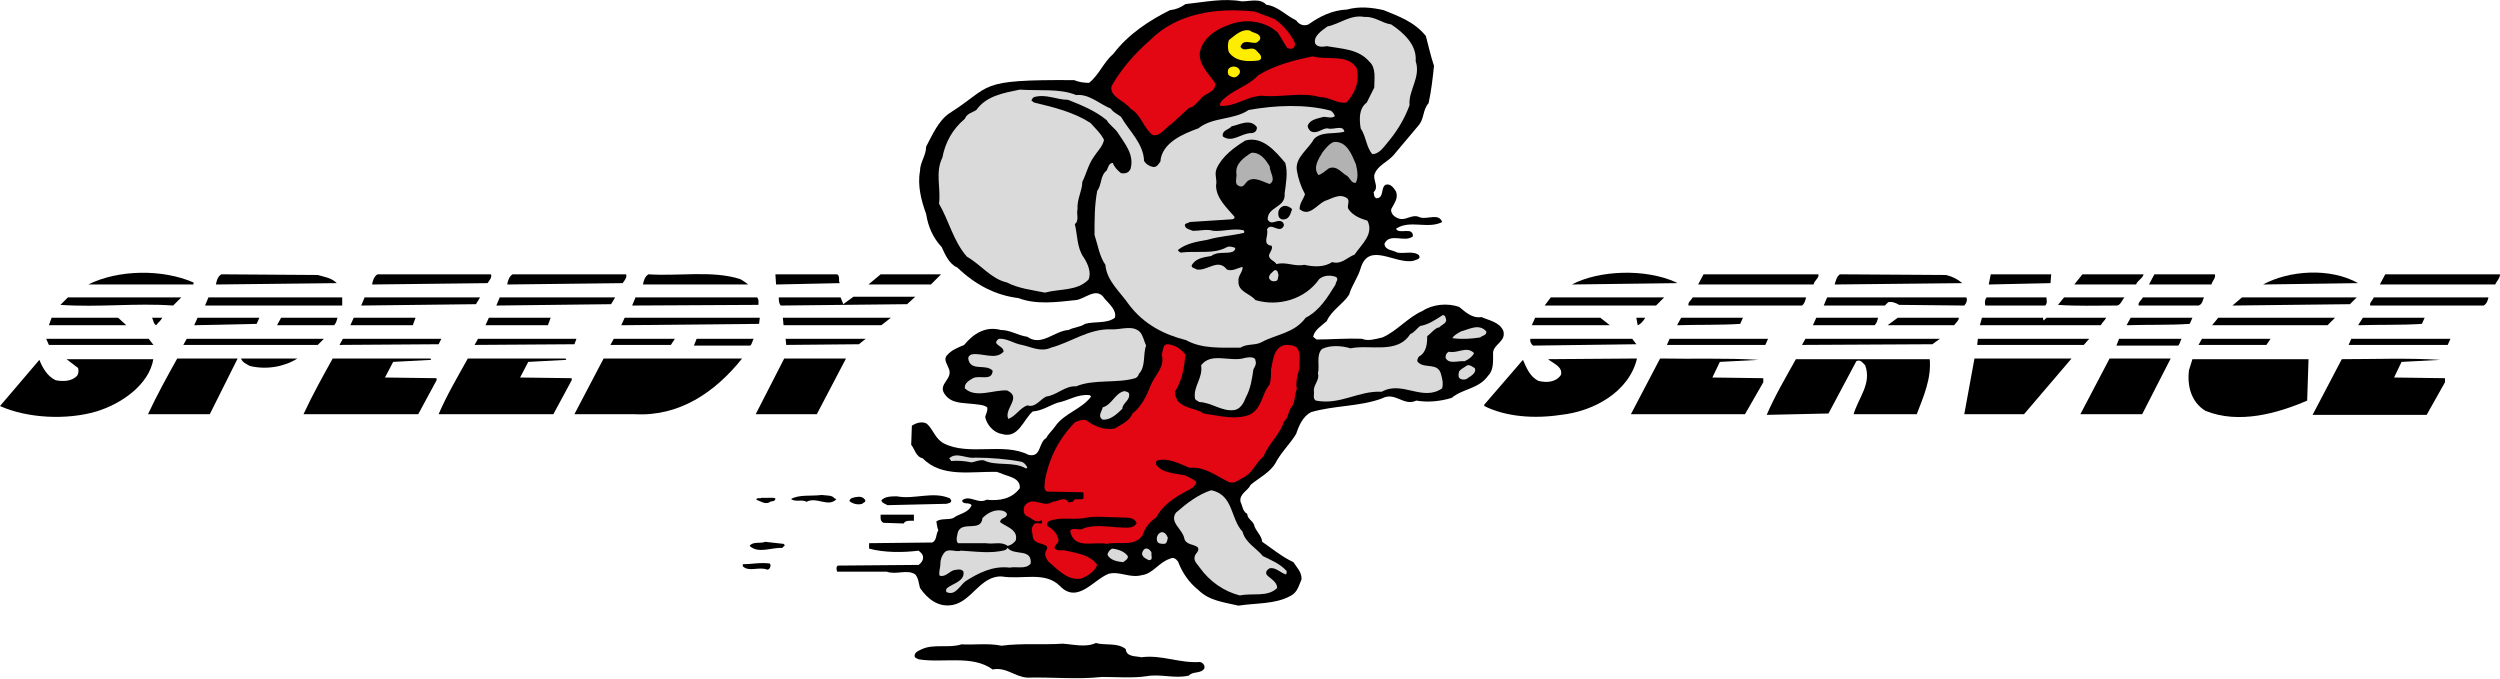<?xml version="1.0" encoding="utf-8"?>
<!-- Generator: Adobe Illustrator 25.4.1, SVG Export Plug-In . SVG Version: 6.00 Build 0)  -->
<svg version="1.1" id="Ebene_1" xmlns="http://www.w3.org/2000/svg" xmlns:xlink="http://www.w3.org/1999/xlink" x="0px" y="0px"
	 viewBox="0 0 368.2 100" style="enable-background:new 0 0 368.2 100;" xml:space="preserve">
<style type="text/css">
	.st0{fill-rule:evenodd;clip-rule:evenodd;}
	.st1{fill-rule:evenodd;clip-rule:evenodd;fill:#E30613;}
	.st2{fill-rule:evenodd;clip-rule:evenodd;fill:#DADADA;}
	.st3{fill-rule:evenodd;clip-rule:evenodd;fill:#FFED00;}
	.st4{fill-rule:evenodd;clip-rule:evenodd;fill:#B2B2B2;}
</style>
<path class="st0" d="M182.9,0.2c1.2,0,2.7-0.5,3.6,0.5c1.7,0.2,2.9,1.6,4.4,2.3c0.4,0.6,1.1,0.9,1.8,0.6c1.7-1.2,3.5-2.1,5.7-2.2
	c1.8-0.5,3.7-0.3,5.4,0.1c2.2,0.9,4.5,1.7,6.2,3.8c0.4,1.5,0.7,2.9,1.2,4.4c-0.2,1.9-0.4,3.7-0.8,5.5c-0.9,1-0.6,2.3-1.5,3.3l0,0
	l-3.7,4.4l0,0c-0.9,1-2.4,1.5-2.8,2.9c-0.1,0.9,0.7,1.8-0.1,2.5c0.1,0.3,0,0.7,0.4,0.9c1.2,0,0.6-1.6,1.4-2c0.7-0.2,1.2,0.5,1.5,1
	c0.4,1-0.3,1.8-0.7,2.6c-0.1,0.6,0.4,1.1,0.9,1.3c1.2,0.6,2.1-0.7,3.3-0.1c1.1,0.4,2.8-0.7,3.3,0.7c-2.1,1.1-4.8-0.4-6.8,1
	c0.5,0.9,2.5-0.4,2.5,1.1c-1.2,1-3.4-0.6-4.2,1.1c0.1,1,1.2,0.9,1.9,1.3c1,0.2,2.4-0.3,3.2,0.4c0.3,0.6-0.4,0.6-0.8,0.8
	c-2.7,0.6-6.6-2.9-7.8,1.1c-0.4,1.4-1.3,2.5-1.7,3.9c-0.9,1.4-2.6,2.3-3.3,3.9c-0.8,0.7-1.8,1.3-2,2.3l0,0l0.5,0.4l0,0
	c2.1,0,4.4-0.2,6.7-0.1c0.9,0.4,2.1,0,3-0.2c2.1-0.9,3.8-3,5.9-3.9c1.5-1,3.7-1.2,5.4-0.6c1,0.8,1.9,1.7,3.3,1.5
	c1.1,0.5,2.6,0.7,3.2,2c0.5,1.6-1.5,2-1.5,3.3c0,1.2,0.1,2.5-0.7,3.3c-1.4,2-3.7,1.9-5.4,3.3c-1.6,0.5-3.5,0.7-5.2,0.4
	c-1.9,0.9-3.1-1.4-5.1-0.3c-3.3,1.2-7,1-10.4,2c-1.2,0.6-1.8,2-2.2,3.2c-0.9,1.5-2.3,2.8-3.1,4.4c-0.8,1.3-2.4,2.1-3.6,3.1
	c-0.4,0.9-1.7,1.3-1.5,2.5c0.3,0.6,0.3,1.4,1,1.8c0,0.7,0.8,1,1,1.6c0.2,0.9,1.1,1.5,1.2,2.5c1.6,1.1,2.9,2.2,4.6,3
	c0.5,0.8,1.2,1.4,1.2,2.5c-0.4,0.9-0.6,2-1.7,2.5c-2.2,1.2-5,1-7.6,1.4c-2.1-0.5-4.3-0.7-5.9-2.3c-1.4-1.1-2.4-2.6-3-4.2
	c-0.3-0.4-0.7-0.7-1.2-0.4c-1.6,0.5-2.5,2.2-4.1,2.4c-1.8,0.5-3.2-0.6-4.9-0.2c-2.3,0.9-4.6,4.5-7.2,1.8c-2.2-2.2-5.5-0.9-8.6-1.4
	c-3.1-0.1-4.4,3.7-7.2,4.2c-2.1,0.4-3.7-0.9-4.8-2.5c-0.2-0.7-0.2-1.4-0.7-2c-1.2-0.8-2.8,0.1-4.2-0.4l0,0h-7.3l0,0
	c-0.1-0.3-0.2-0.7,0.1-0.9l0,0l11.9-0.1l0,0c0.4-0.3,0.8-0.8,0.6-1.4c-0.1-0.3-0.4-0.5-0.6-0.7c-2.3,0.3-5.1,0.3-7.3-0.3l0,0V80
	l9.3-0.1l0,0c0.7-0.3,0.5-1.2,0.9-1.8c-0.2-0.4-0.2-0.9-0.3-1.3c0.7-0.5,1.7-0.2,2.5-0.5c0.9-0.7,2.2-0.7,2.7-1.9
	c-0.4-0.5-1.3,0-1.4-0.7c1.1-0.9,2.3,0.6,3.6-0.1c1.9,0.2,3.7-0.1,4.9-1.7c0.1-1.6-1.8-1.7-2.8-2.2l0,0l-0.6-0.2l0,0
	c-3.7-0.1-8.1,0.9-10.9-2c-1-0.2-1.2-1.4-1.7-2l0,0l0.1-2.8l0,0c0.6-0.4,1.5-0.7,2.2-0.3c1,0.9,1.2,2.2,2.5,2.9
	c3.7,1.9,8.8-0.2,12.5,1.7c1.9,0.4,1.4-1.8,2.6-2.5c0.3-0.6,0.9-1.1,1.3-1.7c1.4-2,3.9-2.5,5.3-4.4l0,0l-0.2-0.2l0,0
	c-1.8-0.2-3.1,0.8-4.7,1.1c-1.2,0.4-2.3,1.2-3.7,1.3c-1.4,1.2-2.1,4.1-4.6,3.3c-1.2-0.2-2.2-1.4-2.4-2.5c0.1-0.4,0.4-0.9,0.3-1.4
	c-0.5-0.4-1.3-0.4-2-0.5c-1.6-0.2-3.3,0-4.3-1.5s1.4-2.2,0.6-3.8c-0.2-0.6-0.8-1.3-0.2-1.9c0.7-0.8,1.6-1.1,2.5-1.5
	c1.4-1.7,3.2-2.8,5.4-2.2c1.4,0,2.5,0.8,3.9,1c2.1,1.5,4-0.9,6.1-1c0.7-0.4,1.7-0.4,2.4-0.9c1.4-0.4,3.2,0,4.4-0.9
	c0.3-1.1-0.8-2-1.5-2.8c-1.2-1.9-2.9,0.1-4.3,0.2c-2.8,0.3-5.8,0.7-8.4-0.3c-3.4-0.4-6.4-2-9-4.5c-1.2-0.5-1.8-1.9-2.3-3
	c-1.3-1.4-2-3-2.3-4.9c-0.7-1.9-1.3-4.2-0.9-6.3c0-1.3,0.9-2.3,0.9-3.6c0.9-1.7,1.8-3.8,3.4-4.9c6.5-4.1,3.8-5,18.4-4.9l0,0
	c0.7,0.3,1.5,0.4,2.2,0.4c1.5-1.2,2.1-3,3.6-4.3c2.2-2.9,5.3-4.9,8.3-6.4c0.9-0.1,1.6-0.4,2.3-0.9C177.5,0.3,180.2-0.3,182.9,0.2
	L182.9,0.2L182.9,0.2L182.9,0.2z"/>
<path class="st1" d="M187.7,2.8c1.3,0.9,2.4,2.2,3,3.5c0.1,0.4-0.1,0.8-0.5,0.9l0,0l-0.6-0.1l-1.4-2.3l0,0c-2-1.8-4.9-2.1-7.3-1.1
	c-1.9,0.6-3.9,2.1-4.2,4.1c-0.1,1.9,1.4,3.1,2.3,4.5c0,1.4-1.6,1.4-2.2,2.3c-0.5,0.5-1,1.2-1.7,1.3l0,0l-2.5,2.3l0,0
	c-0.9,0.5-1.6,1.9-2.8,1.7c-1.4-1-1.7-3-3.3-3.9c-0.9-1.2-3.1-1.7-2.8-3.3c1.4-2.5,3.4-4.8,5.7-6.8c4-4,9.8-4.8,15.4-4.2l0,0
	L187.7,2.8L187.7,2.8L187.7,2.8z"/>
<path class="st2" d="M204.9,3.6c1.8,1.2,3.8,3,3.6,5.4c0.8,2.4-1.1,4.3-0.9,6.5c-0.7,1.9-1.7,3.6-3,5.2c-0.7,0.8-1.4,2-2.5,2
	c-0.9-1.1-0.9-2.6-1.7-3.8c-0.2-1.3-0.3-2.9,0.9-3.8l0,0l1.1-2.2l0,0c0-1.3,0.3-2.9-0.7-3.8c-1.6-1.9-4.1-1.9-6.3-2.3
	c-0.5,0.1-1.4,0.2-1.7-0.4c-0.3-1.1,1-1.9,1.8-2.5c1.9-0.4,3.4-1.8,5.5-1.4C202.5,2.4,203.5,3.4,204.9,3.6L204.9,3.6L204.9,3.6
	L204.9,3.6z"/>
<path class="st3" d="M185.6,5.5c0.1,0.4-0.4,0.7-0.6,0.8c-0.9,0.1-1.9-0.6-2.3,0.6c0.6,0.9,1.5-0.2,2.3,0.5c0.3,0.4,0.9,0.7,0.7,1.3
	l0,0l-0.3,0.2l0,0c-1.6,0.2-3.4,0.2-4.4-1.2c-0.2-0.5-0.2-1.3,0-1.8c0.9-0.7,1.9-1.7,3.1-1.4C184.5,4.9,185.4,4.8,185.6,5.5
	L185.6,5.5L185.6,5.5L185.6,5.5z"/>
<path class="st1" d="M199.8,10c0.5,1.9-0.2,3.7-1.5,5.1c-1.4,0.2-2.4-0.8-3.9-0.8c-2.8-0.8-5.6,0.1-8.6-0.2c-2.2,0.1-3.8,1.6-6,1.5
	c-0.3-0.2,0-0.5,0.1-0.7c1.6-1.7,3.8-2.1,5.4-3.8c2.4-1.5,5.2-2.2,8-2.8C195.5,8.9,198.4,7.9,199.8,10L199.8,10L199.8,10L199.8,10z"
	/>
<path class="st3" d="M182.6,10.4c0.1,0.4-0.2,0.7-0.5,0.9c-0.4,0.2-0.8,0-1.1-0.2c-0.2-0.2-0.2-0.6-0.1-0.9
	C181.3,9.6,182.4,9.7,182.6,10.4L182.6,10.4L182.6,10.4L182.6,10.4z"/>
<path class="st2" d="M158.5,14c1.9-0.2,3.4,1.3,5.1,2c0.4,0.6,1,0.8,1.5,1.2c1.2,2.1,3.3,3.9,3.4,6.5c0.3,0.5,0.8,0.8,1.4,0.9
	c0.5,0,0.7-0.4,1-0.8c0.2-2.8,3.4-4.1,5.6-4.9c2.1-1.7,5.2-1.2,7.4-2.7c3.9-0.7,8.3-0.9,12.1,0.1c0.3,0.2,0.5,0.5,0.6,0.8
	c-0.6,0.5-1.4-0.1-2,0.2c-0.8,0.2-1.7,0.4-2,1.2c0,0.4,0.3,0.8,0.6,0.9c0.9,0.3,1.5-0.5,2.3-0.5c0.9,0.3,2.3-0.6,2.5,0.5
	c-1.5,0.4-3.4-0.1-4.5,1.1c-0.8,1.5-2.8,2.7-2.5,4.6c0.2,1.2,0.6,2.4,1.2,3.5c-0.2,0.7-0.8,1.3-0.8,2.2c1.4,1.2,2.5-0.6,3.7-1.2
	c1-0.3,2.2-1.2,3.3-0.4c0.5,0.4-0.1,1.1,0.2,1.6c0.7,1,1.8,1.4,2.8,1.7c1,2-0.9,3.5-1.9,5c-1.1,0.4-1.9,1.5-3.3,1.1
	c-1.2,0.8-2.8,0.7-4.1,0.4c-1.5,0.3-2.7-0.5-4.1-0.1c-0.3-0.5-1-0.6-1.1-1.2c0-0.5,0.6-0.9,0.4-1.5c-1.5-0.2-0.4-1.5-0.7-2.4
	c0.6-1.2,1.9,0.8,2.5-0.6c0-0.2-0.1-0.5-0.4-0.6c-0.7-0.3-1.5,0.7-2-0.3c0-1.9,2.7-1.7,2.5-3.8c0.2-1.5,0.5-3.1,0.1-4.5
	c-1.5-1.8-3.4-4-5.9-3.3c-1.6,1-3.4,2.3-4.2,4.1c-0.4,0.9,0.1,1.6-0.1,2.5c0,1.9,1.6,3.3,2.7,4.6c0.1,0.3-0.2,0.4-0.4,0.4l0,0
	l-6.2,0.4l0,0c-0.2,0.2-0.5,0.1-0.7,0.4c0,0.6,0.7,0.7,1.2,0.9c1,0,2.1-0.3,3,0c1.5,0.1,2.9-0.4,4.4-0.1c0.2,0.1,0.2,0.3,0.1,0.4
	c-1.7,0.4-3.6,0.5-5.3,1c-1.6,0.3-3.1,0.5-4.4,1.5c0,0.2,0.2,0.3,0.4,0.4c2.4-0.3,4.8,0.3,6.8-0.8c0.4-0.2,0.9,0,1.2,0.1
	c0.1,0.3-0.2,0.5-0.4,0.6c-1,0.3-2.2-0.1-3.1,0.6c-1.1,0.2-2.3,0.3-2.9,1.4c0,0.4,0.5,0.4,0.8,0.6c1.6,0.2,3.1-1.7,4.4,0
	c0.8,0.3,1.5-0.2,2.3-0.4c0.1,0.7-0.7,1.3-0.6,2.1c-0.1,1.6,1.7,1.8,2.5,2.8c3.4,1,7.3-0.1,9.4-3.1c0.7-0.6,1.7-0.6,2.5-0.3
	c0.4,0.4-0.1,0.7-0.1,1.1c-1.2,1.9-2.3,3.8-4.4,4.9c-1.7,2.3-4.3,2.4-6.5,3.6c-0.9,0.5-2.2,0.2-3.1,0.8c-2.8,0-5.7,0.2-8-1.1
	c-3.2-0.8-6.2-2.3-8.4-5.2c-1.3-1.9-3.3-3.5-3.5-5.9c-0.9-1.3-1.1-2.9-1.6-4.4c0-2.3,0-4.4,0.4-6.5c0.7-0.9,0.4-2.2,1.4-3
	c0.2-0.4,0.3-1.1,0.9-1.1c0.2,0.6,0.7,1.1,1.2,1.5c0.6,0.1,1.1,0,1.4-0.6c0.6-2.1-0.8-3.7-1.9-5.4c-0.5-0.7-1.2-1.1-1.6-1.8
	c-1.7-1.4-3.7-2.2-5.7-3c-1.7,0-3.2-0.9-5-0.4c-0.2,0.1-0.3,0.3-0.4,0.5l0,0l0.4,0.3l0,0c2.9,0.7,5.8,1.4,8.3,3
	c0.7,0.8,1.5,1.5,2,2.5c-0.2,1-1,1.7-1.5,2.5c-0.8,1.1-1.1,2.5-1.7,3.7c0,1.3-0.8,2.5-0.7,4c-0.2,0.7,0.3,1.7-0.4,2.2
	c0.4,1.6,0.3,3.5,1.3,4.9c0.6,0.9,1.2,2.3,0.7,3.3c-1.7,1.7-4.2,1.3-6.4,1.9c-1.9-0.4-3.9-0.6-5.6-1.5c-2.3-0.5-3.8-2.6-5.9-3.8
	c-2-2.3-2.6-5.2-4.1-7.8c0.3-2.3-0.6-4.6,0.5-6.8c0.4-2.2,1.5-4.2,3.3-5.7c0.3-0.8,1.1-0.9,1.7-1.3c1.5-2.1,4-2.5,6.4-3
	C153,13.4,156.1,13,158.5,14L158.5,14L158.5,14L158.5,14z"/>
<path class="st0" d="M185.1,18.7c0.1,0.5-0.3,0.9-0.8,0.9c-1.5,0-2.8,1.5-4.2,0.5c-0.2-0.9,0.9-1,1.3-1.5
	C182.5,18.4,184.1,17.4,185.1,18.7L185.1,18.7L185.1,18.7L185.1,18.7z"/>
<path class="st4" d="M199.7,24.2c0.2,0.9,0.4,1.8,0,2.7c-0.6,0.2-0.9-0.7-1.3-1c-0.8-0.4-1.5-1.6-2.7-1.1c-0.5,0.4-1,0.8-1.5,1
	c-0.9-1.1,0-2.4,0.6-3.4c0.5-0.6,1-1.3,1.7-1.5C198.4,20.8,199.1,22.8,199.7,24.2L199.7,24.2L199.7,24.2L199.7,24.2z"/>
<path class="st4" d="M187,24.5c0,0.9,1,2,0,2.6c-1-0.3-2.3-1.2-3.3-0.4c-0.3,0.3-0.6,1-1.2,0.7c-0.8-0.3-0.3-1.2-0.4-1.8
	c-0.2-1.5,1.1-2.4,2.2-3.1C185.6,22.4,186.4,23.5,187,24.5L187,24.5L187,24.5L187,24.5z"/>
<path class="st0" d="M190.3,30.8c-0.2,0.6-0.4,1.4-1.1,1.5c-0.4,0.1-0.8-0.1-0.9-0.5c-0.1-0.6,0-1.1,0.6-1.4
	C189.3,30.2,189.9,30.4,190.3,30.8L190.3,30.8L190.3,30.8L190.3,30.8z"/>
<path class="st2" d="M188.3,40.5c-0.1,0.3,0,0.9-0.5,0.9c-0.4,0.1-0.8-0.1-0.9-0.5c0-0.5,0.5-0.8,0.8-1.1
	C188.2,39.7,188.2,40.2,188.3,40.5L188.3,40.5L188.3,40.5L188.3,40.5z"/>
<path class="st2" d="M212.9,46.8c0.4,0.8-0.6,1-0.9,1.4c-0.7,0.1-1.2,0.9-1.8,1.3c0,1.1-0.1,2.4-1.2,3c-0.2,0.2-0.4,0.7-0.1,0.9
	c1,0.9,2.8,0,3.3,1.6c0.2,0.7,0.4,1.4,0.2,2.2c-2.9,2-5.9-1.2-8.9,0.5c-3.4-0.2-6.1,2-9.7,1.3c-0.5-0.3-0.2-0.9-0.3-1.5
	c0-0.9,0.9-1.6,0.6-2.5c0.3-1.1-0.3-2.7,0.6-3.6c1.2-0.6,2.9-0.5,4.2-0.1c2.9-0.6,6.9,0.9,8.8-2.1c0.6-0.2,1-0.9,1.5-1.2
	c1.2-0.2,2.2-0.9,3.3-1.6C212.6,46.4,212.9,46.5,212.9,46.8L212.9,46.8L212.9,46.8L212.9,46.8z"/>
<path class="st2" d="M218.9,48.8c0.1,0.6-0.6,0.6-0.9,0.9c-1.3,0.2-2.7,0.3-4.1,0.1c0.3-0.5,0.8-0.7,1.3-1
	C216.4,48.5,217.8,47.6,218.9,48.8L218.9,48.8L218.9,48.8L218.9,48.8z"/>
<path class="st2" d="M167.9,48.9c0.5,0.6,0.6,1.4,0.9,2c-0.5,1.3,0,3.1-1.1,4.2c0,0.3-0.3,0.5-0.5,0.6c-2.7,0.8-6.1,0.1-8.7,1.2
	c-1.7-0.1-2.8,1.3-4.4,1.5c-0.9,0.4-1.6,1.7-2.8,1.3c-1.1,0.4-1.7,1.6-2.8,2c-0.7-1.5,2.1-3.2-0.2-4.2c-2-0.1-4.6,1.2-6.2-0.3
	c-0.1-0.8,0.7-1.2,1.2-1.5c1-0.5,2.8,0.5,2.9-1.1c-1-1.1-3.3,0.2-3.6-1.8c0-0.3,0.2-0.5,0.5-0.6c1.5-0.3,3.5,0.9,4.7-0.4
	c0.1-0.9-1.9-1-0.7-1.9c1.2-0.1,2.2,0.7,3.4,0.9c1.4,0.3,2.8,1.1,4.3,0.4c3-0.8,5.5-2.8,8.9-2.7C165,48.6,166.8,47.8,167.9,48.9
	L167.9,48.9L167.9,48.9L167.9,48.9z"/>
<path class="st1" d="M191,51.2c0.7,0.8,0.3,2.1,0.4,3c-0.3,1-0.6,2.1-0.4,3.1c-0.4,0.9-0.2,2.1-0.9,2.8c-0.4,0.7-0.4,1.5-1,2
	c-0.6,1.9-2.3,3.3-3,5.1c-1.2,1-1.6,2.5-3.1,3.2c-0.6,0.3-1.2,0.9-2,0.6c-1.9-0.9-3.5-2.3-5.8-2.1c-1.5-0.6-3.1-1.5-4.7-1.1
	c-0.3,0.1-0.3,0.5-0.2,0.7c1,1.2,2.7,1.2,4.2,1.5c0.6,0.3,1.2,0.5,1.7,1c-0.1,0.6-0.8,1-1.4,1.3c-1.7,0.9-3.6,2.1-4.5,3.9
	c-0.9,0.6-1.7,1.5-2,2.6c-1.2,1.8-3.5,0.9-5.3,1.3c-2-0.4-4.8,0.9-5.4-1.9c0.5-0.7,1.4,0.1,2-0.4c2.1-0.7,4.4,0,6.6-0.1
	c0.5,0,0.9-0.2,1.2-0.6c-0.3-1.1-1.7-0.8-2.6-0.9c-1.5,0-3.1-0.2-4.6,0c-1.9,0.5-4-0.2-5.8,0.6c-0.2,0.2-0.3,0.4-0.1,0.7
	c0.8,0.4,1.5,1.2,1.6,2.1c0,0.4-0.5,0.6-0.6,1.1c0.4,0.6,1.1,0.2,1.7,0.4c1.7,0.4,3.5,0.6,4.6,2.1c-0.4,1-1.4,1.6-2.3,2
	c-2,0.4-3.5-1.3-4.9-2.5c-0.3-0.4-0.6-0.9-0.4-1.5c0.1-0.2,0.3-0.4,0.2-0.7c-0.6-0.6-1.9-0.3-2.1-1.5c0-0.5-0.3-1,0-1.5
	c0.2-0.5,0.6-0.5,1.1-0.4c0.1,0.1,0.2-0.1,0.3-0.1c0-0.1,0-0.3-0.1-0.4c-0.9,0.6-1.5-0.4-2.2-0.6c-0.5-0.3-0.5-1-0.3-1.5
	c1.2-1.6,2.8,0.4,4.1-0.6c0.8,0,1.8-0.9,2.4,0.1c0.3-0.1,0.7,0,0.8-0.4c0.4-0.2,1,0.1,1.4-0.2c-0.1-0.3,0.1-0.7-0.1-0.9l0,0
	l-5.3-0.1l0,0c-0.6-0.3-0.3-1.1-0.3-1.7c0.6-3.2,2-6,4.4-8.5c0.5-0.2,1.1-0.5,1.7-0.3c1.2,0.9,2.6,1.5,4.2,1.2
	c0.9-0.6,2.1-1,2.6-2.2c1.4-1.1,2.1-2.7,2.7-4.2c0.6-1.5,2.1-2.6,1.6-4.5c0.2-0.5,0.1-1.3,0.7-1.5c1.1,0,2,0.6,2.8,1.5
	c-0.2,2-0.5,3.8-1.5,5.4c-0.1,0.6,0.1,1,0.4,1.5c1,1.1,2.6,1,3.8,1.8c2.2,0.3,4.5,1,6.7,0.2c1.9-0.9,1.8-3.1,3-4.5
	c0.2-0.7,0.2-1.5,0.2-2.2c0.3-1.4,0.4-3.3,2.1-3.6C189.7,50.8,190.6,50.8,191,51.2L191,51.2L191,51.2L191,51.2z"/>
<path class="st2" d="M217.1,52c-0.2,0.5-0.9,1-1.4,1.2c-1-0.1-2.3,0.5-2.8-0.5c0-0.4,0.1-0.7,0.5-0.9C214.7,52.1,216,50.9,217.1,52
	L217.1,52L217.1,52L217.1,52z"/>
<path class="st2" d="M184.9,53.1c0.2,0.5-0.1,0.9-0.3,1.3c-0.2,1.4-0.4,2.8-1.1,4.1c-0.3,0.8-0.8,1.8-1.8,1.9
	c-1.8,0.2-3.2-1.1-5.1-1.2c-0.2-0.2-0.5-0.2-0.6-0.5c-0.3-1.8,1.2-3,0.9-4.9c1.5-2,4.3-0.4,6.5-1.1
	C183.9,52.6,184.9,52.5,184.9,53.1L184.9,53.1L184.9,53.1L184.9,53.1z"/>
<path class="st2" d="M217.2,54.2c0.3,0.6-0.4,1.1-0.9,1.4c-0.3,0.3-0.8,0.4-1.2,0.2s-0.3-0.7-0.2-1.1c0.3-0.4,0.8-0.6,1.2-0.9
	C216.6,53.7,216.9,54.1,217.2,54.2L217.2,54.2L217.2,54.2L217.2,54.2z"/>
<path class="st2" d="M166.3,58.1c0.1,0.9-1,1.3-1,2.1c-0.8,0.8-1.8,1.7-2.9,1.6c-0.8-0.5-0.1-1.2,0-1.8c1.4-0.4,1.8-2.1,3.2-2.4
	C165.9,57.7,166.3,57.7,166.3,58.1L166.3,58.1L166.3,58.1L166.3,58.1z"/>
<path class="st2" d="M150.4,68c0.4,0.1,0.8,0.5,0.9,0.9l0,0l-0.2,0.1l0,0c-1.8-1.1-4.4-0.3-6.2-1.2c-0.7-0.1-1.2,0.2-1.8,0.3
	c-1-0.2-2.1-0.3-3-0.2l0,0l-0.3-0.4l0,0c1.1-1,2.5,0.1,3.8-0.1C145.8,67.4,148.3,67.6,150.4,68L150.4,68L150.4,68L150.4,68z"/>
<path class="st2" d="M183,78.3c0.4,1.6,2,2.4,3,3.6c1.2,0.6,2.5,1.1,3.5,2.2c0,0.2,0,0.4-0.1,0.5c-0.8-0.2-1.5-1.1-2.4-0.9
	c-0.4,0.2-0.7,0.6-0.4,1c0.6,0.6,1.5,1,1.5,1.9c-1.4,1.4-3.7,0.7-5.5,1.1c-2.3-0.6-4.4-2-5.9-4.1c-0.4-0.6-1-1-0.7-1.8
	c0.2-0.4,0.7-0.7,0.4-1.2c-0.6-0.5-1.8-0.3-2-1.4c-0.3-1.3-2.2-2.3-1.2-3.7c1.6-1.4,3.3-2.7,5.2-3.3C181.7,72.9,181.2,76.4,183,78.3
	L183,78.3L183,78.3L183,78.3z"/>
<path class="st0" d="M122.9,73.4c0.1,0,0.2,0.1,0.3,0.1c-1.2,1.3-2.9-0.4-4.4,0.4c-0.7-0.4-1.6,0.1-2.3-0.4c1.2-0.7,3-0.4,4.5-0.6
	C121.7,73,122.6,72.9,122.9,73.4L122.9,73.4L122.9,73.4L122.9,73.4z"/>
<path class="st0" d="M140.1,73.7c0,0.4-0.4,0.4-0.7,0.5l0,0l-8.7,0.2l0,0c-0.3-0.2-0.8-0.3-0.9-0.7c0.5-0.6,1.5-0.6,2.3-0.6
	c2.6,0.5,5.3-0.8,7.8,0.3l0,0L140.1,73.7L140.1,73.7L140.1,73.7z"/>
<path class="st0" d="M127.4,73.6c0.2,0.4-0.3,0.4-0.4,0.6c-0.7,0.2-1.4,0-1.9-0.4c0.1-0.5,0.6-0.5,1-0.6
	C126.7,73.1,127.1,73.2,127.4,73.6L127.4,73.6L127.4,73.6L127.4,73.6z"/>
<path class="st0" d="M114.2,73.4c0,0.6-0.7,0.3-0.9,0.6c-0.7,0.3-1.3-0.2-1.9-0.4c0-0.4,0.6-0.1,0.8-0.3
	C112.9,73.4,113.7,73.2,114.2,73.4L114.2,73.4L114.2,73.4L114.2,73.4z"/>
<path class="st2" d="M148.3,75.7c0,0.7-1,0.5-1,1.2c0.9,0.7,2.7,1.1,2.3,2.7c-0.3,0.4-0.7,0.7-1.2,0.8c-0.9-0.7-2.1-0.2-3.2-0.4
	c-1.4,0-2.8,0-4.1,0c-0.4-0.4-0.1-1.2,0-1.7c0.7-1.6,3.4,0.1,3.6-2c0.8-0.8,1.8-1.3,2.9-1.1C147.9,75.3,148.2,75.4,148.3,75.7
	L148.3,75.7L148.3,75.7L148.3,75.7z"/>
<path class="st0" d="M134.6,76.7c-0.5,0-1.3-0.1-1.5,0.4l0,0l-3-0.1l0,0c-0.5-0.3-0.4-0.7-0.4-1.2l0,0h4.9V76.7L134.6,76.7
	L134.6,76.7z"/>
<path class="st2" d="M172,79.2c-0.1,0.4-0.1,0.8-0.5,0.9c-0.5,0-1,0-1.1-0.5s0.1-1,0.6-1.2C171.5,78.3,171.8,78.7,172,79.2L172,79.2
	L172,79.2L172,79.2z"/>
<path class="st0" d="M115.6,80.3l-0.4,0.4l0,0c-1.6-0.1-3.5,0.9-4.8-0.3c0.5-0.7,1.6-0.3,2.3-0.6l0,0l2.7,0.3L115.6,80.3L115.6,80.3
	L115.6,80.3z"/>
<path class="st2" d="M151.8,83c-0.7,0.9-2.1,0.4-3.1,0.6c-2.5-0.3-4.6,0.8-6.5,2c-0.9,0.7-1.5,2.2-2.8,1.6c-0.1-0.2-0.1-0.4,0.1-0.6
	c0.9-0.7,2.6-1,2.4-2.4c-0.3-0.5-1-0.3-1.5-0.2c-0.7,0.3-1.2,1-2,0.8c-0.2-0.5,0.1-1.1,0.1-1.8c0-0.6,0.2-1.1,0.5-1.5
	c0.6-0.9,1.8-0.1,2.5-0.4c2.1,0.1,4.5,0.5,6.6-0.1l0,0l0.3-0.3l0,0C149.4,81.9,152,80.7,151.8,83L151.8,83L151.8,83L151.8,83z"/>
<path class="st2" d="M166.1,81.9c0.1,0.4-0.4,0.7-0.7,0.9c-0.9-0.1-1.9-0.3-2.3-1.1c0.1-0.4,0.3-0.7,0.7-0.9
	C164.7,80.9,165.6,81.2,166.1,81.9L166.1,81.9L166.1,81.9L166.1,81.9z"/>
<path class="st2" d="M169.6,81.4c-0.1,0.5,0.3,1.1-0.4,1.1c-0.4-0.2-0.9-0.4-1-0.9c0-0.3,0.2-0.7,0.5-0.8
	C169.1,80.7,169.5,81.1,169.6,81.4L169.6,81.4L169.6,81.4L169.6,81.4z"/>
<path class="st0" d="M113.4,83c0.2,0.3,0,0.9-0.4,0.9c-1.2-0.5-2.7,0.4-3.6-0.5l0,0v-0.3l0,0C110.7,83.1,112,82.8,113.4,83L113.4,83
	L113.4,83L113.4,83z"/>
<path class="st0" d="M165.8,95.6c0.1,1.2,1.5,1,2.3,1.2c3-0.4,5.6,0.9,8.6,0.7c0.2,0,0.5,0.2,0.6,0.4c0.1,0.1,0.1,0.3,0.1,0.5
	c-0.5,0.9-1.7,0.4-2.3,1.1c-2.1,0.5-4.2-0.3-6.3,0.1c-2.1,0.3-4.3,0.1-6.5,0.1c-3.6,0.4-7.4,0-11,0.1c-1.8-0.1-3.1-1.6-5.1-1.2
	c-3-2.2-7.4-0.9-10.9-1.5c-0.2-0.1-0.6-0.2-0.6-0.5c0-0.6,0.7-0.8,1.1-1c1.7-0.8,4-0.1,5.8-0.7c1.9,0.1,4-0.2,5.9,0.2
	c3-0.4,6.1-0.1,9-0.3c1.6,0.1,3.4,0.6,4.9-0.1C162.7,95.1,164.6,94.6,165.8,95.6L165.8,95.6L165.8,95.6L165.8,95.6z"/>
<path class="st0" d="M28.5,41.6v0.3H13l0,0C17.4,39.7,23.9,39.6,28.5,41.6L28.5,41.6L28.5,41.6L28.5,41.6z"/>
<path class="st0" d="M247,41.7l-15.5,0.2l0,0c4-2.1,10.8-2.4,15.4-0.3l0,0L247,41.7L247,41.7L247,41.7z"/>
<path class="st0" d="M347.3,41.7l-14,0.2l0,0C337.2,39.8,343.2,39.4,347.3,41.7L347.3,41.7L347.3,41.7L347.3,41.7z"/>
<path class="st0" d="M46.8,40.5c1,0.3,2,0.4,2.8,1.2l0,0l-17.8,0.2l0,0c0.1-0.6,0.3-1.2,0.8-1.5l0,0L46.8,40.5L46.8,40.5L46.8,40.5z
	"/>
<path class="st0" d="M72.3,40.4c0.2,0.4-0.2,0.9-0.5,1.3l0,0l-17,0.2l0,0c0.1-0.6,0.3-1.2,0.8-1.5l0,0H72.3L72.3,40.4L72.3,40.4z"/>
<path class="st0" d="M92.2,40.4c0.2,0.4-0.2,0.9-0.5,1.3l0,0l-17,0.2l0,0c0.1-0.6,0.3-1.2,0.8-1.5l0,0H92.2L92.2,40.4L92.2,40.4z"/>
<path class="st0" d="M109,41.1c0.4,0.2,0.8,0.5,1.2,0.8l0,0H94.7l0,0c0.1-0.6,0.3-1.2,0.8-1.5C100,40.7,104.9,39.8,109,41.1
	L109,41.1L109,41.1L109,41.1z"/>
<path class="st0" d="M123.3,40.4c0.5,0.3,0.1,1,0.4,1.3l0,0l-9.4,0.2l-0.1-1.5H123.3L123.3,40.4L123.3,40.4z"/>
<polygon class="st0" points="137.1,41.9 127.9,41.9 129.7,40.4 138.6,40.4 "/>
<path class="st0" d="M267.8,40.4c0.2,0.5-0.6,0.9-0.7,1.5l0,0h-17l0.8-1.5H267.8L267.8,40.4L267.8,40.4z"/>
<path class="st0" d="M286.6,40.5c0.9,0.2,1.7,0.6,2.4,1.2l0,0l-18.8,0.2l0,0c0.2-0.6,0.3-1.2,0.8-1.5l0,0L286.6,40.5L286.6,40.5
	L286.6,40.5z"/>
<polygon class="st0" points="302,41.7 292.9,41.9 293.2,40.4 302.1,40.4 "/>
<path class="st0" d="M315.7,40.4c-0.1,0.6-0.9,0.9-1.1,1.5l0,0h-9.1l1.2-1.5H315.7L315.7,40.4L315.7,40.4z"/>
<path class="st0" d="M326.2,40.4c0.2,0.5-0.4,1-0.5,1.5l0,0h-9.2l0.8-1.5H326.2L326.2,40.4L326.2,40.4z"/>
<path class="st0" d="M368.2,40.4c0,0.6-0.5,1-0.7,1.5l0,0h-17l0.8-1.5H368.2L368.2,40.4L368.2,40.4z"/>
<path class="st0" d="M25.5,45c-5.5-0.4-11,0.3-16.6-0.1l0,0l1.1-1.1h16.7L25.5,45L25.5,45L25.5,45z"/>
<polygon class="st0" points="50.4,45 30.2,45 30.7,43.8 50.4,43.8 "/>
<polygon class="st0" points="70.1,44.8 53.2,45 53.7,43.8 70.7,43.8 "/>
<polygon class="st0" points="90,44.8 73.1,45 73.6,43.8 90.6,43.8 "/>
<path class="st0" d="M111.5,43.8c0.3,0.3,0.2,0.8,0.2,1.1l0,0L93.1,45l0.5-1.2H111.5L111.5,43.8L111.5,43.8z"/>
<path class="st0" d="M124.2,44.8l1.5-1.1h9.1l-1.2,1.1L115,45l0,0c-0.3-0.3-0.3-0.8-0.3-1.2l0,0h9.1L124.2,44.8L124.2,44.8
	L124.2,44.8z"/>
<polygon class="st0" points="243.9,45 227.5,45 228.4,43.8 245.1,43.8 "/>
<path class="st0" d="M266,43.8c-0.1,0.4-0.2,0.9-0.6,1.2l0,0h-16.7l0,0c-0.2-0.4,0.4-0.8,0.6-1.2l0,0H266L266,43.8L266,43.8z"/>
<path class="st0" d="M289.6,43.8c0.2,0.4,0,0.9-0.3,1.2l0,0l-9.6-0.1l0,0c-0.5-0.3-1-0.5-1.6-0.4l0,0l-0.5,0.5h-9l0.5-1.2H289.6
	L289.6,43.8L289.6,43.8z"/>
<path class="st0" d="M301.4,43.8c0,0.3,0.2,0.9-0.2,1.2l0,0h-8.8l0,0c-0.1-0.3-0.1-0.9,0.2-1.2l0,0H301.4L301.4,43.8L301.4,43.8z"/>
<path class="st0" d="M312.9,43.8c-0.4,0.4-0.6,1.3-1.3,1.2c-2.8,0-5.8,0.1-8.5-0.1l0,0l0.9-1.1L312.9,43.8L312.9,43.8L312.9,43.8z"
	/>
<path class="st0" d="M324.6,43.8c-0.2,0.4-0.2,1-0.8,1.2l0,0H315l0,0c-0.2-0.4,0.4-0.8,0.6-1.2l0,0H324.6L324.6,43.8L324.6,43.8z"/>
<polygon class="st0" points="346.1,44.8 328.8,45 330.2,43.8 347.1,43.8 "/>
<path class="st0" d="M366.5,43.8c-0.1,0.4-0.2,0.9-0.7,1.2l0,0h-16.7l0,0c-0.2-0.4,0.4-0.8,0.5-1.2l0,0H366.5L366.5,43.8L366.5,43.8
	z"/>
<polygon class="st0" points="18.6,47.9 7.2,47.9 7.6,46.8 17.4,46.8 "/>
<path class="st0" d="M23.9,46.8c-0.2,0.4-0.6,0.7-0.9,1.1c-0.4-0.2-0.4-0.7-0.6-1.1l0,0H23.9L23.9,46.8L23.9,46.8z"/>
<polygon class="st0" points="37.8,47.7 28.6,47.9 29.1,46.8 38.2,46.8 "/>
<path class="st0" d="M49.7,46.8c-0.1,0.4-0.2,0.8-0.5,1.1l0,0h-8.4l0.6-1.1H49.7L49.7,46.8L49.7,46.8z"/>
<polygon class="st0" points="60.8,47.9 51.6,47.9 52.1,46.8 61.2,46.8 "/>
<polygon class="st0" points="80.7,47.9 71.5,47.9 72,46.8 81.1,46.8 "/>
<polygon class="st0" points="111.8,47.7 91.5,47.9 92,46.8 111.9,46.8 "/>
<polygon class="st0" points="129.8,47.9 115.4,47.9 115.3,46.8 131.2,46.8 "/>
<polygon class="st0" points="237.1,47.9 225.6,47.9 226.1,46.8 235.7,46.8 "/>
<path class="st0" d="M242.3,46.8c-0.2,0.4-0.7,1-1.1,1.1l0,0l-0.2-1.1H242.3L242.3,46.8L242.3,46.8z"/>
<path class="st0" d="M256.3,47.7c-3,0.2-6.2,0.1-9.3,0.2l0,0l0.6-1.1h9.1L256.3,47.7L256.3,47.7L256.3,47.7z"/>
<path class="st0" d="M276.6,46.8c-0.1,0.4-0.2,0.8-0.5,1.1l0,0H267l0.5-1.1H276.6L276.6,46.8L276.6,46.8z"/>
<path class="st0" d="M288.5,46.8c0,0.4-0.4,0.7-0.7,1.1l0,0H278l1.5-1.1H288.5L288.5,46.8L288.5,46.8z"/>
<path class="st0" d="M300.9,46.8c0,0.1,0,0.3,0.1,0.4l0,0l0.4-0.4h8.8l0,0c-0.2,0.4-0.6,0.7-0.8,1.1l0,0h-17.8l0.3-1.1H300.9
	L300.9,46.8L300.9,46.8z"/>
<path class="st0" d="M322.5,47.7c-3,0.2-6.2,0.1-9.3,0.2l0,0l0.6-1.1h9.1L322.5,47.7L322.5,47.7L322.5,47.7z"/>
<polygon class="st0" points="342.8,47.9 325.8,47.9 326.7,46.8 343.9,46.8 "/>
<path class="st0" d="M356.7,47.7c-3,0.2-6.2,0.1-9.4,0.2l0,0l0.7-1.1h9.1L356.7,47.7L356.7,47.7L356.7,47.7z"/>
<polygon class="st0" points="22.6,50.8 7.2,50.8 6.8,49.9 21.9,49.9 "/>
<polygon class="st0" points="46.8,50.8 27,50.8 27.5,49.9 47.7,49.9 "/>
<polygon class="st0" points="64.6,50.7 50,50.8 50.5,49.9 65,49.9 "/>
<polygon class="st0" points="84.6,50.7 69.9,50.8 70.4,49.9 84.9,49.9 "/>
<polygon class="st0" points="98.8,50.8 89.9,50.8 90.4,49.9 99.4,49.9 "/>
<path class="st0" d="M111,49.9c-0.2,0.3-0.2,0.7-0.5,1l0,0h-8.3l0.4-1H111L111,49.9L111,49.9z"/>
<polygon class="st0" points="126.5,50.7 115.8,50.8 115.7,49.9 127.5,49.9 "/>
<path class="st0" d="M241,50.7l-15.2,0.2l0,0c-0.3-0.2-0.5-0.6-0.4-1l0,0h15L241,50.7L241,50.7L241,50.7z"/>
<polygon class="st0" points="260,50.8 245.5,50.8 245.9,49.9 260.4,49.9 "/>
<polygon class="st0" points="284.6,50.7 265.4,50.8 265.9,49.9 285.7,49.9 "/>
<polygon class="st0" points="306.9,50.8 291.2,50.8 291.3,49.9 307.7,49.9 "/>
<path class="st0" d="M321.3,49.9c-0.2,0.3-0.2,0.7-0.5,1l0,0h-9.1l0.4-1H321.3L321.3,49.9L321.3,49.9z"/>
<polygon class="st0" points="333.8,50.8 323.8,50.8 324.3,49.9 334.4,49.9 "/>
<polygon class="st0" points="360.5,50.8 345.9,50.8 346.3,49.9 360.9,49.9 "/>
<path class="st0" d="M22.6,52.8c-0.6,3.9-4.8,6.7-8.4,7.8C9.8,61.9,4,61.6,0,59.8l0,0L5.8,53l0,0c0.4,1,1.1,2.4,2.4,3
	c1,0.2,2.3,0.2,3.1-0.6c0.3-0.3,0.3-0.9,0.2-1.2l0,0l-1.7-1.3h12.8L22.6,52.8L22.6,52.8z"/>
<path class="st0" d="M30.9,61h-9.1l0,0c1.3-2.8,2.8-5.5,4.3-8.2l0,0H35L30.9,61L30.9,61L30.9,61z"/>
<path class="st0" d="M43.8,52.8c-1.9,1.2-4.5,1.7-7,1.1c-0.5-0.3-1.1-0.5-1.3-1.1l0,0H43.8L43.8,52.8L43.8,52.8z"/>
<path class="st0" d="M63.5,53l-5.6,0.3l-1.2,2.3l7.6,0.1V56l-2.7,5H44.7l0,0c1.3-2.8,2.8-5.5,4.3-8.2l0,0h14.4L63.5,53L63.5,53
	L63.5,53z"/>
<path class="st0" d="M83.4,53l-5.6,0.3l-1.2,2.3l7.6,0.1V56l-2.7,5H64.6l0,0c1.2-2.8,2.8-5.5,4.3-8.2l0,0h14.4L83.4,53L83.4,53
	L83.4,53z"/>
<path class="st0" d="M109.3,52.8c-4,5-9.3,8.6-15.9,8.2l0,0h-8.8l4.3-8.2H109.3L109.3,52.8L109.3,52.8z"/>
<polygon class="st0" points="120.3,61 111.3,61 115.5,52.8 124.6,52.8 "/>
<path class="st0" d="M241.1,52.8c-1.2,5-6.5,7.8-11.2,8.3c-3.9,0.6-8.1,0.3-11.3-1.3l0,0v-0.2l5.7-6.6l0,0c0.5,1.1,1,2.5,2.3,3.1
	c1.2,0.3,2.6,0.2,3.3-0.9c0.3-1.2-1.2-1.7-1.9-2.3l0,0L241.1,52.8L241.1,52.8L241.1,52.8z"/>
<path class="st0" d="M259,53l-5.7,0.3l-1.1,2.3l7.5,0.1v0.6L257,61h-16.8l4.3-8.2l0,0C249.3,52.9,254.2,52.7,259,53L259,53L259,53
	L259,53z"/>
<path class="st0" d="M284.2,52.8c0.3,2.9-0.9,5.6-1.9,8.2l0,0H273l0,0c0.7-2.4,2.7-4.5,1.7-7.2c-0.4-0.4-0.7-0.9-1.3-0.6l0,0
	l-4.1,7.7l-9.1,0.2l0,0c1.2-2.8,2.8-5.5,4.3-8.2l0,0h19.7V52.8L284.2,52.8z"/>
<polygon class="st0" points="298.1,61 289.3,61 290.8,52.8 305.1,52.8 "/>
<polygon class="st0" points="315.5,61 306.4,61 310.7,52.8 319.7,52.8 "/>
<path class="st0" d="M339.8,59c-4.4,1.9-10.1,3.5-15,1.5c-2.1-1.3-2.7-3.7-2.4-6l0,0l0.5-1.6H340L339.8,59L339.8,59L339.8,59z"/>
<path class="st0" d="M359.4,53l-5.7,0.3l-1.1,2.3l7.5,0.1v0.6l-2.7,4.8h-16.8l4.3-8.2l0,0C349.7,52.9,354.6,52.7,359.4,53L359.4,53
	L359.4,53L359.4,53z"/>
</svg>
